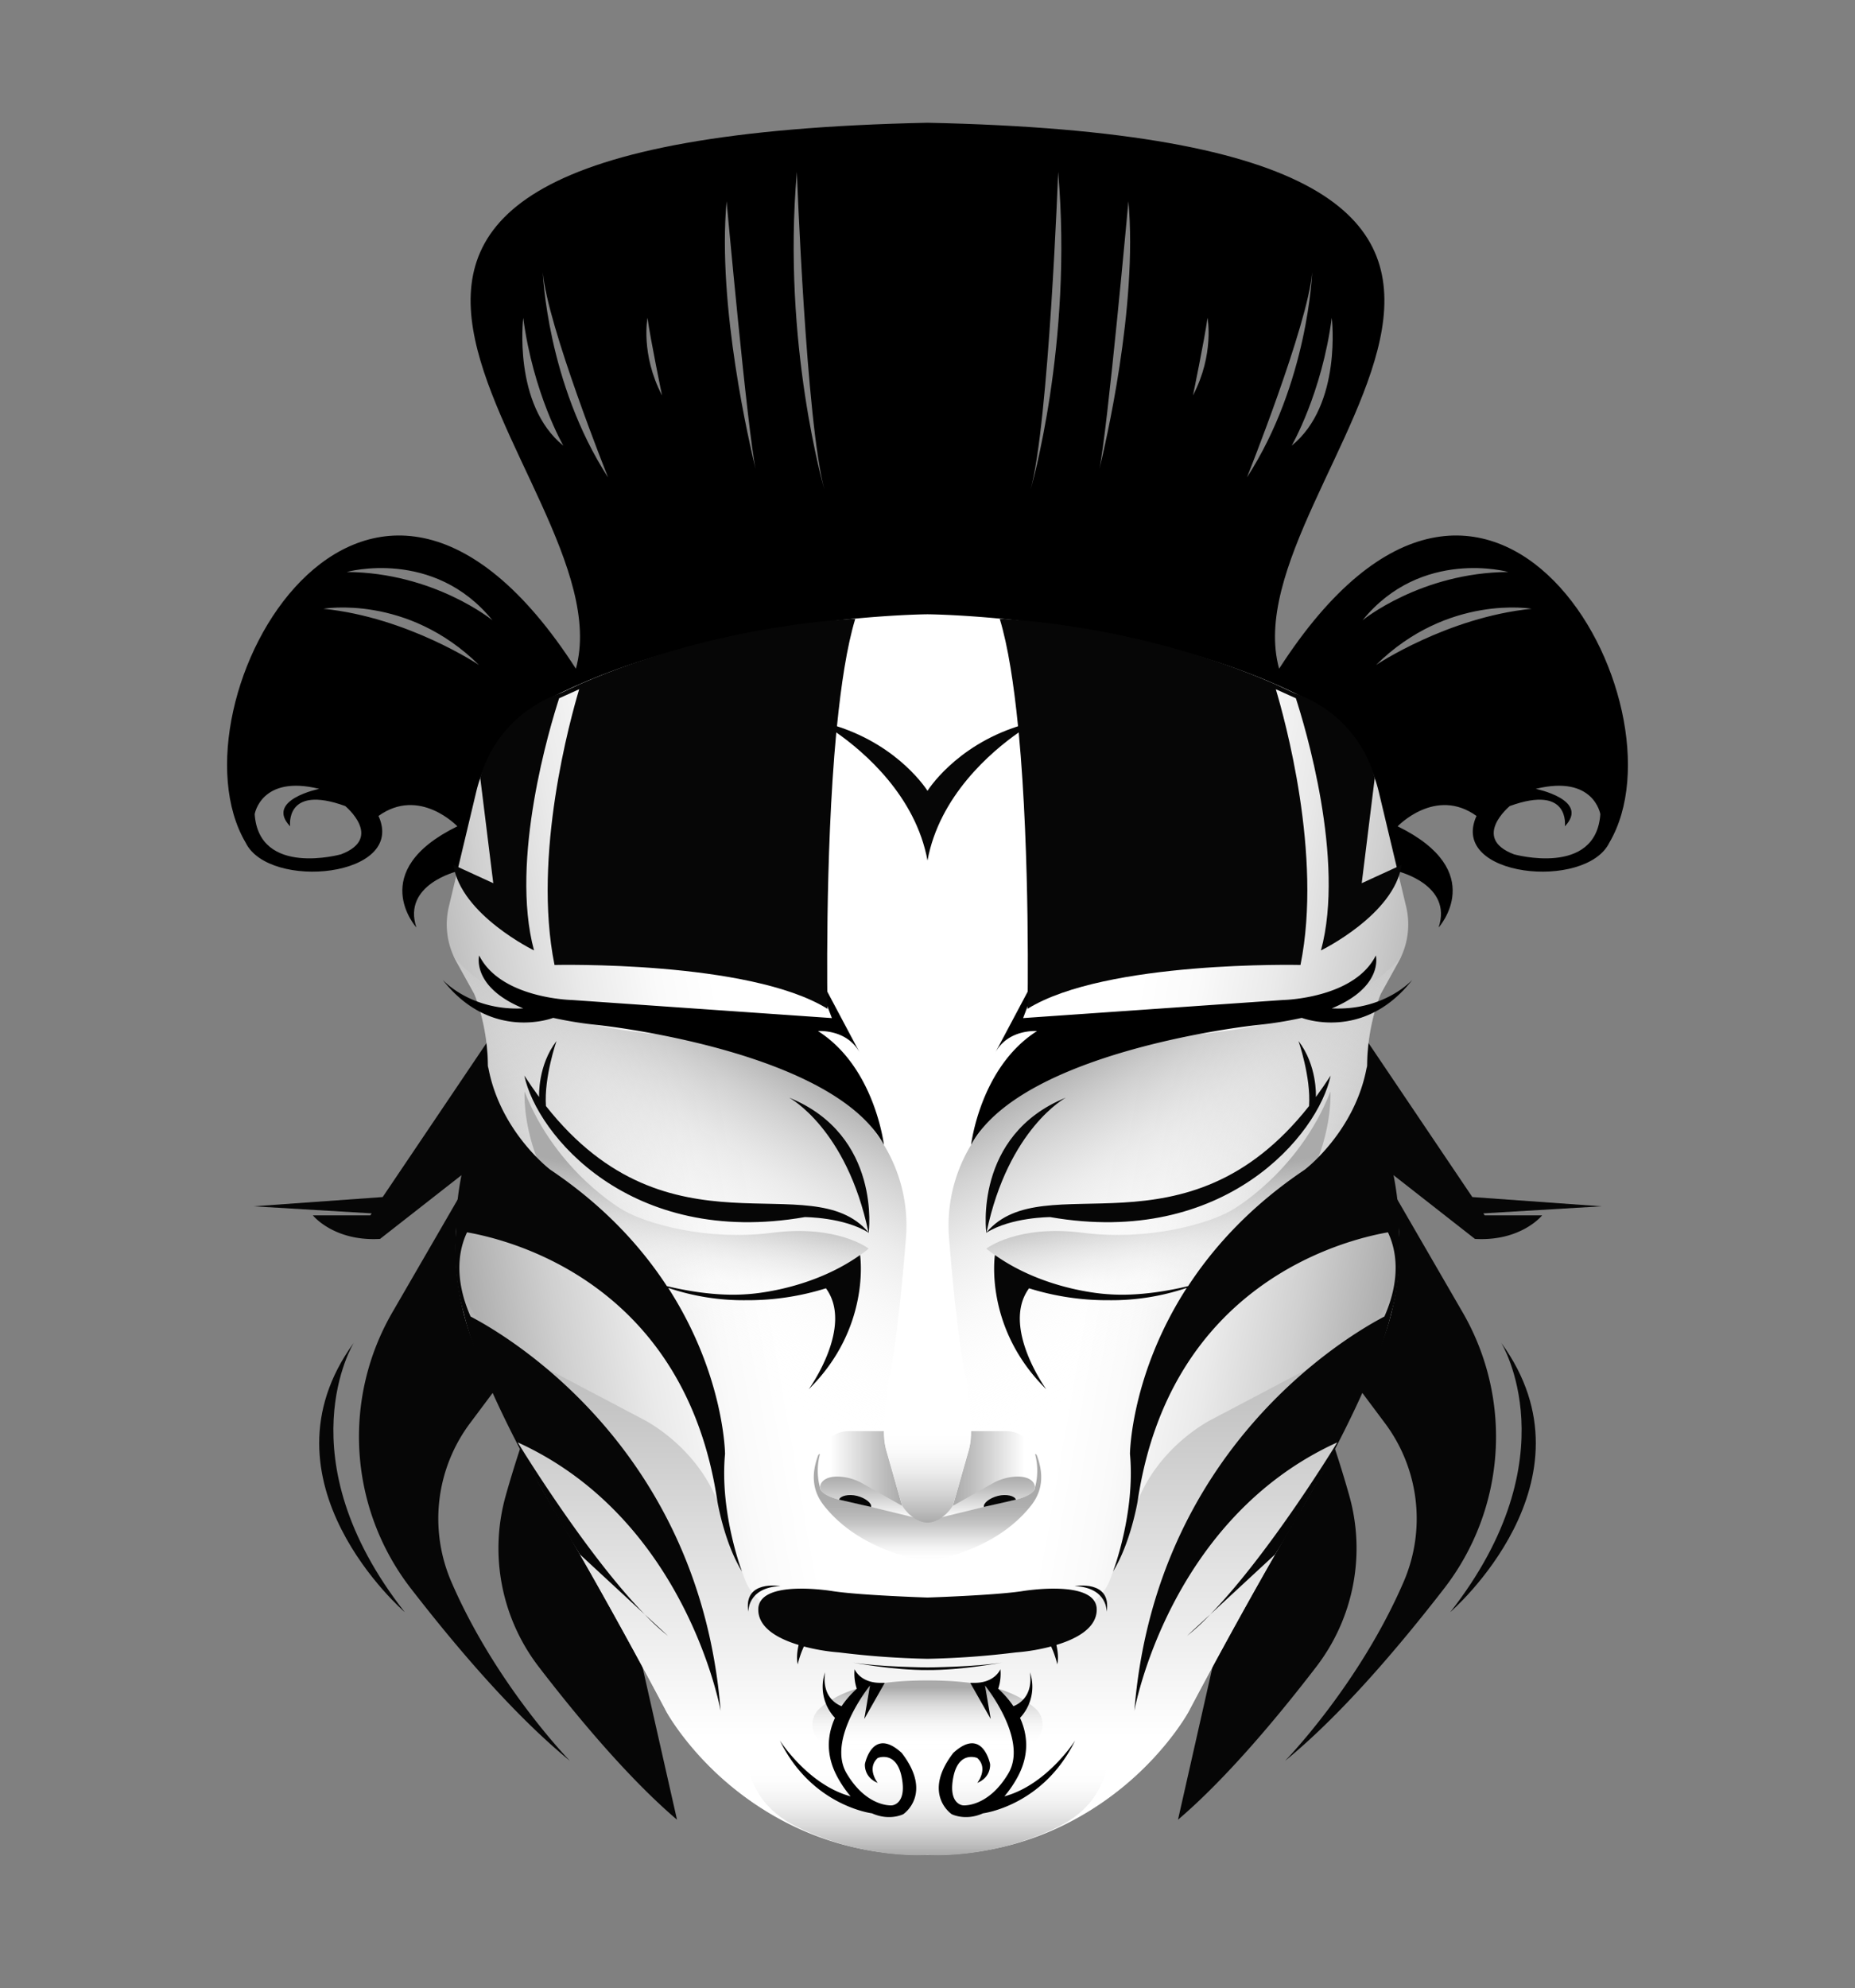 <svg xmlns="http://www.w3.org/2000/svg" xmlns:xlink="http://www.w3.org/1999/xlink" viewBox="0 0 842 902"><rect x="0" y="0" width="842" height="902" fill="#808080" stroke="none"/><defs><style> .cls-1{fill:#060606;}.cls-2{fill:url(#linear-gradient);}.cls-3{fill:url(#linear-gradient-2);}.cls-4{fill:url(#linear-gradient-3);}.cls-5{fill:url(#linear-gradient-4);}.cls-6{fill:url(#linear-gradient-5);}.cls-7{fill:url(#linear-gradient-6);}.cls-8{fill:url(#linear-gradient-7);}.cls-9{fill:url(#linear-gradient-8);}.cls-10{fill:url(#linear-gradient-9);}.cls-11{fill:url(#linear-gradient-10);} </style><linearGradient id="linear-gradient" x1="209.77" y1="593.77" x2="468.51" y2="548.14" gradientUnits="userSpaceOnUse"><stop offset="0" stop-color="#aaa"/><stop offset="0.01" stop-color="#acacac"/><stop offset="0.16" stop-color="#d0d0d0"/><stop offset="0.3" stop-color="#eaeaea"/><stop offset="0.43" stop-color="#fafafa"/><stop offset="0.53" stop-color="#fff"/></linearGradient><linearGradient id="linear-gradient-2" x1="314" y1="573.93" x2="314" y2="841.6" gradientUnits="userSpaceOnUse"><stop offset="0" stop-color="#aaa"/><stop offset="0.44" stop-color="#dbdbdb"/><stop offset="0.8" stop-color="#fff"/></linearGradient><linearGradient id="linear-gradient-3" x1="369.19" y1="485.41" x2="275.93" y2="646.94" gradientUnits="userSpaceOnUse"><stop offset="0" stop-color="#aaa"/><stop offset="0.13" stop-color="silver" stop-opacity="0.74"/><stop offset="0.28" stop-color="#d7d7d7" stop-opacity="0.47"/><stop offset="0.42" stop-color="#e8e8e8" stop-opacity="0.27"/><stop offset="0.56" stop-color="#f5f5f5" stop-opacity="0.12"/><stop offset="0.68" stop-color="#fcfcfc" stop-opacity="0.03"/><stop offset="0.78" stop-color="#fff" stop-opacity="0"/></linearGradient><linearGradient id="linear-gradient-4" x1="409.55" y1="666.27" x2="371.34" y2="666.27" gradientUnits="userSpaceOnUse"><stop offset="0" stop-color="#aaa"/><stop offset="0.25" stop-color="silver"/><stop offset="0.78" stop-color="#f7f7f7"/><stop offset="0.85" stop-color="#fff"/></linearGradient><linearGradient id="linear-gradient-5" x1="394.32" y1="669.89" x2="394.32" y2="689.04" gradientUnits="userSpaceOnUse"><stop offset="0" stop-color="#aaa"/><stop offset="0.3" stop-color="silver"/><stop offset="0.92" stop-color="#f7f7f7"/><stop offset="1" stop-color="#fff"/></linearGradient><linearGradient id="linear-gradient-6" x1="395.2" y1="659.62" x2="395.2" y2="708.24" gradientUnits="userSpaceOnUse"><stop offset="0.38" stop-color="#aaa"/><stop offset="0.48" stop-color="#acacac" stop-opacity="0.98"/><stop offset="0.58" stop-color="#b2b2b2" stop-opacity="0.91"/><stop offset="0.67" stop-color="#bbb" stop-opacity="0.8"/><stop offset="0.76" stop-color="#c8c8c8" stop-opacity="0.64"/><stop offset="0.85" stop-color="#dadada" stop-opacity="0.44"/><stop offset="0.94" stop-color="#eee" stop-opacity="0.2"/><stop offset="1" stop-color="#fff" stop-opacity="0"/></linearGradient><linearGradient id="linear-gradient-7" x1="411.09" y1="690.84" x2="411.09" y2="643.92" gradientUnits="userSpaceOnUse"><stop offset="0" stop-color="#aaa"/><stop offset="0.06" stop-color="#b4b4b4"/><stop offset="0.28" stop-color="#d4d4d4"/><stop offset="0.49" stop-color="#ececec"/><stop offset="0.68" stop-color="#fafafa"/><stop offset="0.85" stop-color="#fff"/></linearGradient><linearGradient id="linear-gradient-8" x1="379.82" y1="841.71" x2="379.82" y2="783.12" gradientUnits="userSpaceOnUse"><stop offset="0" stop-color="#aaa"/><stop offset="0.17" stop-color="silver" stop-opacity="0.75"/><stop offset="0.55" stop-color="#ededed" stop-opacity="0.21"/><stop offset="0.72" stop-color="#fff" stop-opacity="0"/></linearGradient><linearGradient id="linear-gradient-9" x1="394.9" y1="762.41" x2="394.9" y2="803.85" gradientUnits="userSpaceOnUse"><stop offset="0.08" stop-color="#aaa"/><stop offset="0.26" stop-color="#c8c8c8" stop-opacity="0.65"/><stop offset="0.44" stop-color="#e0e0e0" stop-opacity="0.37"/><stop offset="0.59" stop-color="#f1f1f1" stop-opacity="0.17"/><stop offset="0.71" stop-color="#fbfbfb" stop-opacity="0.04"/><stop offset="0.79" stop-color="#fff" stop-opacity="0"/></linearGradient><linearGradient id="linear-gradient-10" x1="319.93" y1="509.65" x2="306.85" y2="583.81" gradientUnits="userSpaceOnUse"><stop offset="0.37" stop-color="#aaa"/><stop offset="0.43" stop-color="#b1b1b1" stop-opacity="0.91"/><stop offset="1" stop-color="#fff" stop-opacity="0"/></linearGradient></defs><g> <path d="M261.4,303.4c-95.8-148.8-186.9,16.2-149.9,78.9,10.6,21.8,73,15.7,60.3-12.1,18.6-13.4,35.8,4.7,35.8,4.7-41.7,20.4-18.6,45.9-18.6,45.9-6.5-19.5,18.6-25.5,18.6-25.5C240.5,294.6,421,284.9,421,284.9V55.7C59.6,63.2,285.6,215.6,261.4,303.4ZM154.8,387.6s-37.2,10.4-39.2-18.2c0,0,2.9-18,29.3-11.5,0,0-24.7,5-13.2,17,0,0-2.6-19.2,25-9.2C156.7,365.7,174.3,380.2,154.8,387.6Zm-8-111.4s38-6.7,70.6,25.5C217.4,301.7,185.2,280.1,146.8,276.2Zm10.6-16.7s39.4-11,66.1,21.9C223.5,281.4,197.1,259.8,157.4,259.5Zm80.1-115.3c4.5,34.3,18.2,58,18.2,58C232.7,183.6,237.5,144.2,237.5,144.2Zm8.9-20.6c2,24,29.6,93,29.6,93C248.2,173.7,246.4,123.6,246.4,123.6Zm47.5,20.6c1.3,9.6,6.6,35.2,6.6,35.2C290.7,160.7,293.9,144.2,293.9,144.2ZM343,212.8c-2.6-10.5-17.5-73.8-13.2-121.5,0,0,9.5,104.4,13.2,121.5l.3,1.5Q343.2,213.7,343,212.8ZM361.7,78s4.2,113.8,12.5,144.1C374.2,222.1,354.9,156.1,361.7,78Z"></path> </g><g transform="scale(-1 1) translate(-842,0)"> <path d="M261.4,303.4c-95.8-148.8-186.9,16.2-149.9,78.9,10.6,21.8,73,15.7,60.3-12.1,18.6-13.4,35.8,4.7,35.8,4.7-41.7,20.4-18.6,45.9-18.6,45.9-6.5-19.5,18.6-25.5,18.6-25.5C240.5,294.6,421,284.9,421,284.9V55.7C59.6,63.2,285.6,215.6,261.4,303.4ZM154.8,387.6s-37.2,10.4-39.2-18.2c0,0,2.9-18,29.3-11.5,0,0-24.7,5-13.2,17,0,0-2.6-19.2,25-9.2C156.7,365.7,174.3,380.2,154.8,387.6Zm-8-111.4s38-6.7,70.6,25.5C217.4,301.7,185.2,280.1,146.8,276.2Zm10.6-16.7s39.4-11,66.1,21.9C223.5,281.4,197.1,259.8,157.4,259.5Zm80.1-115.3c4.5,34.3,18.2,58,18.2,58C232.7,183.6,237.5,144.2,237.5,144.2Zm8.9-20.6c2,24,29.6,93,29.6,93C248.2,173.7,246.4,123.6,246.4,123.6Zm47.5,20.6c1.3,9.6,6.6,35.2,6.6,35.2C290.7,160.7,293.9,144.2,293.9,144.2ZM343,212.8c-2.6-10.5-17.5-73.8-13.2-121.5,0,0,9.5,104.4,13.2,121.5l.3,1.5Q343.2,213.7,343,212.8ZM361.7,78s4.2,113.8,12.5,144.1C374.2,222.1,354.9,156.1,361.7,78Z"></path> </g><g> <path class="cls-1" d="M160.6,609.2S128.5,661,183.7,731.4C183.7,731.4,114.8,672.1,160.6,609.2Z"></path> <path class="cls-1" d="M244.6,756.3c16.9,22,40.5,50.4,62.7,69.3L225.9,465.7l-52.2,77.4-58.6,4.2,53.6,3.2-.6.9H142s9.5,11.9,30.5,10.7L218,526.5l-39.9,68.9a112.5,112.5,0,0,0,8.1,124.9c21.2,27.4,47.3,58,72.5,78.6,0,0-33.7-34.5-53.9-81.4a72.3,72.3,0,0,1,8.7-72l19-25.4,6.7,28s-4.9,13.6-9.6,30.3A88.2,88.2,0,0,0,244.6,756.3Z"></path> </g><g transform="scale(-1 1) translate(-842,0)"> <path class="cls-1" d="M160.6,609.2S128.5,661,183.7,731.4C183.7,731.4,114.8,672.1,160.6,609.2Z"></path> <path class="cls-1" d="M244.6,756.3c16.9,22,40.5,50.4,62.7,69.3L225.9,465.7l-52.2,77.4-58.6,4.2,53.6,3.2-.6.9H142s9.5,11.9,30.5,10.7L218,526.5l-39.9,68.9a112.5,112.5,0,0,0,8.1,124.9c21.2,27.4,47.3,58,72.5,78.6,0,0-33.7-34.5-53.9-81.4a72.3,72.3,0,0,1,8.7-72l19-25.4,6.7,28s-4.9,13.6-9.6,30.3A88.2,88.2,0,0,0,244.6,756.3Z"></path> </g><g><path class="cls-2" d="M216.1,359.5l-12.4,52a34.9,34.9,0,0,0,3.5,24.9l8.1,14.6s11.6,26.1,3.1,56.2l-7.5,27.7a120.3,120.3,0,0,0,5,77.2c9.2,22,21.6,49.3,34.9,71.8,27,45.6,51.7,92.7,51.7,92.7s35.6,66.3,118.5,63.2V278.7s-97.8.6-171.2,38A64.5,64.5,0,0,0,216.1,359.5Z"/><path class="cls-3" d="M421,740.2V841.6c-82.4,1-118.5-65-118.5-65s-24.7-47.1-51.7-92.7c-13.3-22.5-25.7-49.8-34.9-71.8a120.2,120.2,0,0,1-8.9-38.2s1.6,29.9,36,44.3l48.8,25.7s28.8,14,36.6,45.8l9.6,26.6A22.7,22.7,0,0,0,355.5,731c7.7,1.3,17.4,2.7,25.2,2.7Z"/><path class="cls-4" d="M205.7,433.5s21.7,34.7,115.7,37c0,0,16.2-1.1,36.9,8.9a99.2,99.2,0,0,1,37.1,31.5l2.8,4a70.4,70.4,0,0,1,13,47c-1.7,21.2-4.5,49.8-7.9,64.4L401.7,641a59.4,59.4,0,0,0,1.7,22.2l4.1,15.4a15.8,15.8,0,0,0,12.7,11.6h.8v40.4l-93.5-72.4A326.8,326.8,0,0,1,223.2,519.4l-4.8-12.2s8.4-26.7-3.1-56.2Z"/><path class="cls-5" d="M409.5,683.2l-7.4-25.8a35.7,35.7,0,0,1-.7-8.1H385.2a13.1,13.1,0,0,0-11.4,6.6c-2.2,3.9-3.6,9.7-1.2,17.4Z"/><path class="cls-6" d="M372.6,673.3s1.2-3.9,9-3.3a23.8,23.8,0,0,1,10,3.1l17.9,10.1a17.5,17.5,0,0,0,3.2,3.5,13.3,13.3,0,0,0,3.7,2.3l-26.9-6.7-6.6-1.5C378.7,680,370.5,677.8,372.6,673.3Z"/><path class="cls-7" d="M372.2,659.6a29.3,29.3,0,0,0,0,15.3s-.5,4.3,13.8,6.5l29.5,7.2s2.9,2.1,5.5,1.7v17.9s-29.7-3.3-46.9-25c-5.2-6.5-6.1-14-2.7-23C371.5,659.9,371.9,659.8,372.2,659.6Z"/><path class="cls-1" d="M380.9,680.4c.4-1.7,4.3-2.7,8.2-1.7s6.7,3.4,6.3,5"/><path class="cls-8" d="M421,690.8s-6.1.4-11.5-7.6l-7.6-26.9s-1.3-4.5-.4-12.4H421Z"/><path class="cls-9" d="M421,841.6s-28.2,2.3-59-12.6-22.3-45.9-22.3-45.9l81.3,8Z"/><path class="cls-10" d="M372.2,775c8.3-7.1,21.2-12.6,48.8-12.6v41.5l-45-12.1A9.7,9.7,0,0,1,372.2,775Z"/><path class="cls-11" d="M394.3,566.5s-14.1-11-43.8-7.2-56.9-4.1-67.4-10.1c0,0-30.5-17-45-54,0,0-3.3,52.6,53.6,81.5S394.3,566.5,394.3,566.5Z"/></g><g transform="scale(-1 1) translate(-842,0)"><path class="cls-2" d="M216.1,359.5l-12.4,52a34.9,34.9,0,0,0,3.5,24.9l8.1,14.6s11.6,26.1,3.1,56.2l-7.5,27.7a120.3,120.3,0,0,0,5,77.2c9.2,22,21.6,49.3,34.9,71.8,27,45.6,51.7,92.7,51.7,92.7s35.6,66.3,118.5,63.2V278.7s-97.8.6-171.2,38A64.5,64.5,0,0,0,216.1,359.5Z"/><path class="cls-3" d="M421,740.2V841.6c-82.4,1-118.5-65-118.5-65s-24.7-47.1-51.7-92.7c-13.3-22.5-25.7-49.8-34.9-71.8a120.2,120.2,0,0,1-8.9-38.2s1.6,29.9,36,44.3l48.8,25.7s28.8,14,36.6,45.8l9.6,26.6A22.7,22.7,0,0,0,355.5,731c7.7,1.3,17.4,2.7,25.2,2.7Z"/><path class="cls-4" d="M205.7,433.5s21.7,34.7,115.7,37c0,0,16.2-1.1,36.9,8.9a99.2,99.2,0,0,1,37.1,31.5l2.8,4a70.4,70.4,0,0,1,13,47c-1.7,21.2-4.5,49.8-7.9,64.4L401.7,641a59.4,59.4,0,0,0,1.7,22.2l4.1,15.4a15.8,15.8,0,0,0,12.7,11.6h.8v40.4l-93.5-72.4A326.8,326.8,0,0,1,223.2,519.4l-4.8-12.2s8.4-26.7-3.1-56.2Z"/><path class="cls-5" d="M409.5,683.2l-7.4-25.8a35.7,35.7,0,0,1-.7-8.1H385.2a13.1,13.1,0,0,0-11.4,6.6c-2.2,3.9-3.6,9.7-1.2,17.4Z"/><path class="cls-6" d="M372.6,673.3s1.2-3.9,9-3.3a23.8,23.8,0,0,1,10,3.1l17.9,10.1a17.5,17.5,0,0,0,3.2,3.5,13.3,13.3,0,0,0,3.7,2.3l-26.9-6.7-6.6-1.5C378.7,680,370.5,677.8,372.6,673.3Z"/><path class="cls-7" d="M372.2,659.6a29.3,29.3,0,0,0,0,15.3s-.5,4.3,13.8,6.5l29.5,7.2s2.9,2.1,5.5,1.7v17.9s-29.7-3.3-46.9-25c-5.2-6.5-6.1-14-2.7-23C371.5,659.9,371.9,659.8,372.2,659.6Z"/><path class="cls-1" d="M380.9,680.4c.4-1.7,4.3-2.7,8.2-1.7s6.7,3.4,6.3,5"/><path class="cls-8" d="M421,690.8s-6.1.4-11.5-7.6l-7.6-26.9s-1.3-4.5-.4-12.4H421Z"/><path class="cls-9" d="M421,841.6s-28.2,2.3-59-12.6-22.3-45.9-22.3-45.9l81.3,8Z"/><path class="cls-10" d="M372.2,775c8.3-7.1,21.2-12.6,48.8-12.6v41.5l-45-12.1A9.7,9.7,0,0,1,372.2,775Z"/><path class="cls-11" d="M394.3,566.5s-14.1-11-43.8-7.2-56.9-4.1-67.4-10.1c0,0-30.5-17-45-54,0,0-3.3,52.6,53.6,81.5S394.3,566.5,394.3,566.5Z"/></g><g> <path class="cls-1" d="M303.2,742.2l-10.5-9.7A102.1,102.1,0,0,0,303.2,742.2Z"></path> <path class="cls-1" d="M390.4,569.4c-23.6,16.7-51.8,17.8-51.8,17.8-13.5,1-28.2-1.8-35.9-3.7-11.7-17.9-28.5-36.4-52.9-52.8,0,0-23.2-17.5-28.3-47.2,0,0-3.5,21.3-8,33.4,0,0-6.9,21.1-6.5,41.5-1.8,21.5,3.5,37.3,3.5,37.3,9.3,40.3,52.7,109.5,52.7,109.5l29.5,27.3c-27.2-27.9-57.7-78.1-57.7-78.1,76.7,34.9,92.1,121.8,92.1,121.8-9.5-118.6-95.9-169.7-113.5-178.9-8-18.2-5-31.1-1.6-38.2,20.5,3.6,98.9,23.5,113.6,121.9,0,0,3.1,18.9,11.2,32,0,0-10.2-26.6-7.7-53.4,0,0-.3-35.8-25.8-75.3a106.6,106.6,0,0,0,35.6,5.6,118.3,118.3,0,0,0,36-5.4c12.8,17.4-7.8,45.8-7.8,45.8C395.5,602.3,390.4,569.4,390.4,569.4Z"></path> </g><g transform="scale(-1 1) translate(-842,0)"> <path class="cls-1" d="M303.2,742.2l-10.5-9.7A102.1,102.1,0,0,0,303.2,742.2Z"></path> <path class="cls-1" d="M390.4,569.4c-23.6,16.7-51.8,17.8-51.8,17.8-13.5,1-28.2-1.8-35.9-3.7-11.7-17.9-28.5-36.4-52.9-52.8,0,0-23.2-17.5-28.3-47.2,0,0-3.5,21.3-8,33.4,0,0-6.9,21.1-6.5,41.5-1.8,21.5,3.5,37.3,3.5,37.3,9.3,40.3,52.7,109.5,52.7,109.5l29.5,27.3c-27.2-27.9-57.7-78.1-57.7-78.1,76.7,34.9,92.1,121.8,92.1,121.8-9.5-118.6-95.9-169.7-113.5-178.9-8-18.2-5-31.1-1.6-38.2,20.5,3.6,98.9,23.5,113.6,121.9,0,0,3.1,18.9,11.2,32,0,0-10.2-26.6-7.7-53.4,0,0-.3-35.8-25.8-75.3a106.6,106.6,0,0,0,35.6,5.6,118.3,118.3,0,0,0,36-5.4c12.8,17.4-7.8,45.8-7.8,45.8C395.5,602.3,390.4,569.4,390.4,569.4Z"></path> </g><g> <path class="cls-1" d="M358.2,498s26.1,13.9,36,61.1C368,528.3,304,573,247.8,501.8c-.9-13.1,4.8-29.5,4.8-29.5-8.5,11.1-7.9,24.8-7.9,25.4-2.2-3-4.4-6.2-6.7-9.7,5.6,26.7,48,78,127.3,64.2,0,0,17.8,0,29,7.1C394.3,559.4,400.3,515.1,358.2,498Z"></path> </g><g transform="scale(-1 1) translate(-842,0)"> <path class="cls-1" d="M358.2,498s26.1,13.9,36,61.1C368,528.3,304,573,247.8,501.8c-.9-13.1,4.8-29.5,4.8-29.5-8.5,11.1-7.9,24.8-7.9,25.4-2.2-3-4.4-6.2-6.7-9.7,5.6,26.7,48,78,127.3,64.2,0,0,17.8,0,29,7.1C394.3,559.4,400.3,515.1,358.2,498Z"></path> </g><g> <path d="M371.3,467.8s13.3-1.1,19.1,10.1l-23.6-44.4,10.8,28.4-118-8.2s-32.3-.6-42.1-20.2c0,0-3.7,14.2,20,24-24,1.2-36.6-13-36.6-13,22,28.3,50.2,17.3,50.2,17.3h0a176.9,176.9,0,0,0,20.7,3.3s106,11.2,129.4,54.3C401.2,519.4,397.1,484.2,371.3,467.8Z"></path> </g><g transform="scale(-1 1) translate(-842,0)"> <path d="M371.3,467.8s13.3-1.1,19.1,10.1l-23.6-44.4,10.8,28.4-118-8.2s-32.3-.6-42.1-20.2c0,0-3.7,14.2,20,24-24,1.2-36.6-13-36.6-13,22,28.3,50.2,17.3,50.2,17.3h0a176.9,176.9,0,0,0,20.7,3.3s106,11.2,129.4,54.3C401.2,519.4,397.1,484.2,371.3,467.8Z"></path> </g><g> <path class="cls-1" d="M379.9,329.5c1.9-18.9,4.5-36.2,8.3-48.7,0,0-60.8,1.7-124.5,29.4l-9.1,4.2C223.9,325.3,218,353,218,353l5.9,47.7-18.1-8.3c3.3,22.6,36.6,38.8,36.6,38.8-11.1-41,7.3-101.8,11.4-114.4l9.1-4.1c-3.9,13-21.3,75.3-11.2,125.1,0,0,88.5-2.1,123.9,19.9,0,0-1.3-69,4-125.4,12.6,8.8,36,28.8,41.4,58.1V358.8S408.6,338.7,379.9,329.5Z"></path> </g><g transform="scale(-1 1) translate(-842,0)"> <path class="cls-1" d="M379.9,329.5c1.9-18.9,4.5-36.2,8.3-48.7,0,0-60.8,1.7-124.5,29.4l-9.1,4.2C223.9,325.3,218,353,218,353l5.9,47.7-18.1-8.3c3.3,22.6,36.6,38.8,36.6,38.8-11.1-41,7.3-101.8,11.4-114.4l9.1-4.1c-3.9,13-21.3,75.3-11.2,125.1,0,0,88.5-2.1,123.9,19.9,0,0-1.3-69,4-125.4,12.6,8.8,36,28.8,41.4,58.1V358.8S408.6,338.7,379.9,329.5Z"></path> </g><g> <path class="cls-1" d="M378,721.9s-34.5-5.8-33.8,8.8c.3,8.1,9.3,12.9,18.3,15.6-.5,2.2-1.1,5.8-.4,8.8a41.7,41.7,0,0,1,2.8-8.1,88.9,88.9,0,0,0,16,2.7,383.7,383.7,0,0,0,40.1,2.9V724.8S390.4,723.8,378,721.9Z"></path> <path class="cls-1" d="M421,756.5s-22.2-.2-33.9-2.2c0,0,18.2,3.5,33.9,3.4Z"></path> <path class="cls-1" d="M339.7,731.3s-.6-11,14.5-11.7C354.2,719.6,337.2,716.6,339.7,731.3Z"></path> </g><g transform="scale(-1 1) translate(-842,0)"> <path class="cls-1" d="M378,721.9s-34.5-5.8-33.8,8.8c.3,8.1,9.3,12.9,18.3,15.6-.5,2.2-1.1,5.8-.4,8.8a41.7,41.7,0,0,1,2.8-8.1,88.9,88.9,0,0,0,16,2.7,383.7,383.7,0,0,0,40.1,2.9V724.8S390.4,723.8,378,721.9Z"></path> <path class="cls-1" d="M421,756.5s-22.2-.2-33.9-2.2c0,0,18.2,3.5,33.9,3.4Z"></path> <path class="cls-1" d="M339.7,731.3s-.6-11,14.5-11.7C354.2,719.6,337.2,716.6,339.7,731.3Z"></path> </g><g> <path d="M409.3,795.3c-13.3-12.2-16.7,5-16.7,5s-.7,5.9,5.8,8.6c0,0-5.2-6.5,0-11.3,0,0,8.5-3.6,10.9,8.8s-4.5,12.7-4.5,12.7-11.3,1-20.5-14.5,10.6-39.9,10.6-39.9l-2.6,15.2,9.3-16.4h-1.5c-9.7.2-12.2-6.2-12.2-6.2a21.9,21.9,0,0,0,1,8.9,42.6,42.6,0,0,0-6.9,7.9c-3.3-1.3-8.9-5.2-7.5-15.4a20.6,20.6,0,0,0,4.5,20.7c-3.3,7.2-4.7,16.9,1.7,27.9a51.2,51.2,0,0,0,5.4,7.7c-19.3-5.2-32.1-25.3-32.1-25.3,14.5,29.7,41.8,33,41.8,33h0c8,3.6,14.2.4,14.2.4S423.7,814,409.3,795.3Z"></path> <path d="M400.1,763.6h0Z"></path> </g><g transform="scale(-1 1) translate(-842,0)"> <path d="M409.3,795.3c-13.3-12.2-16.7,5-16.7,5s-.7,5.9,5.8,8.6c0,0-5.2-6.5,0-11.3,0,0,8.5-3.6,10.9,8.8s-4.5,12.7-4.5,12.7-11.3,1-20.5-14.5,10.6-39.9,10.6-39.9l-2.6,15.2,9.3-16.4h-1.5c-9.7.2-12.2-6.2-12.2-6.2a21.9,21.9,0,0,0,1,8.9,42.6,42.6,0,0,0-6.9,7.9c-3.3-1.3-8.9-5.2-7.5-15.4a20.6,20.6,0,0,0,4.5,20.7c-3.3,7.2-4.7,16.9,1.7,27.9a51.2,51.2,0,0,0,5.4,7.7c-19.3-5.2-32.1-25.3-32.1-25.3,14.5,29.7,41.8,33,41.8,33h0c8,3.6,14.2.4,14.2.4S423.7,814,409.3,795.3Z"></path> <path d="M400.1,763.6h0Z"></path> </g></svg>